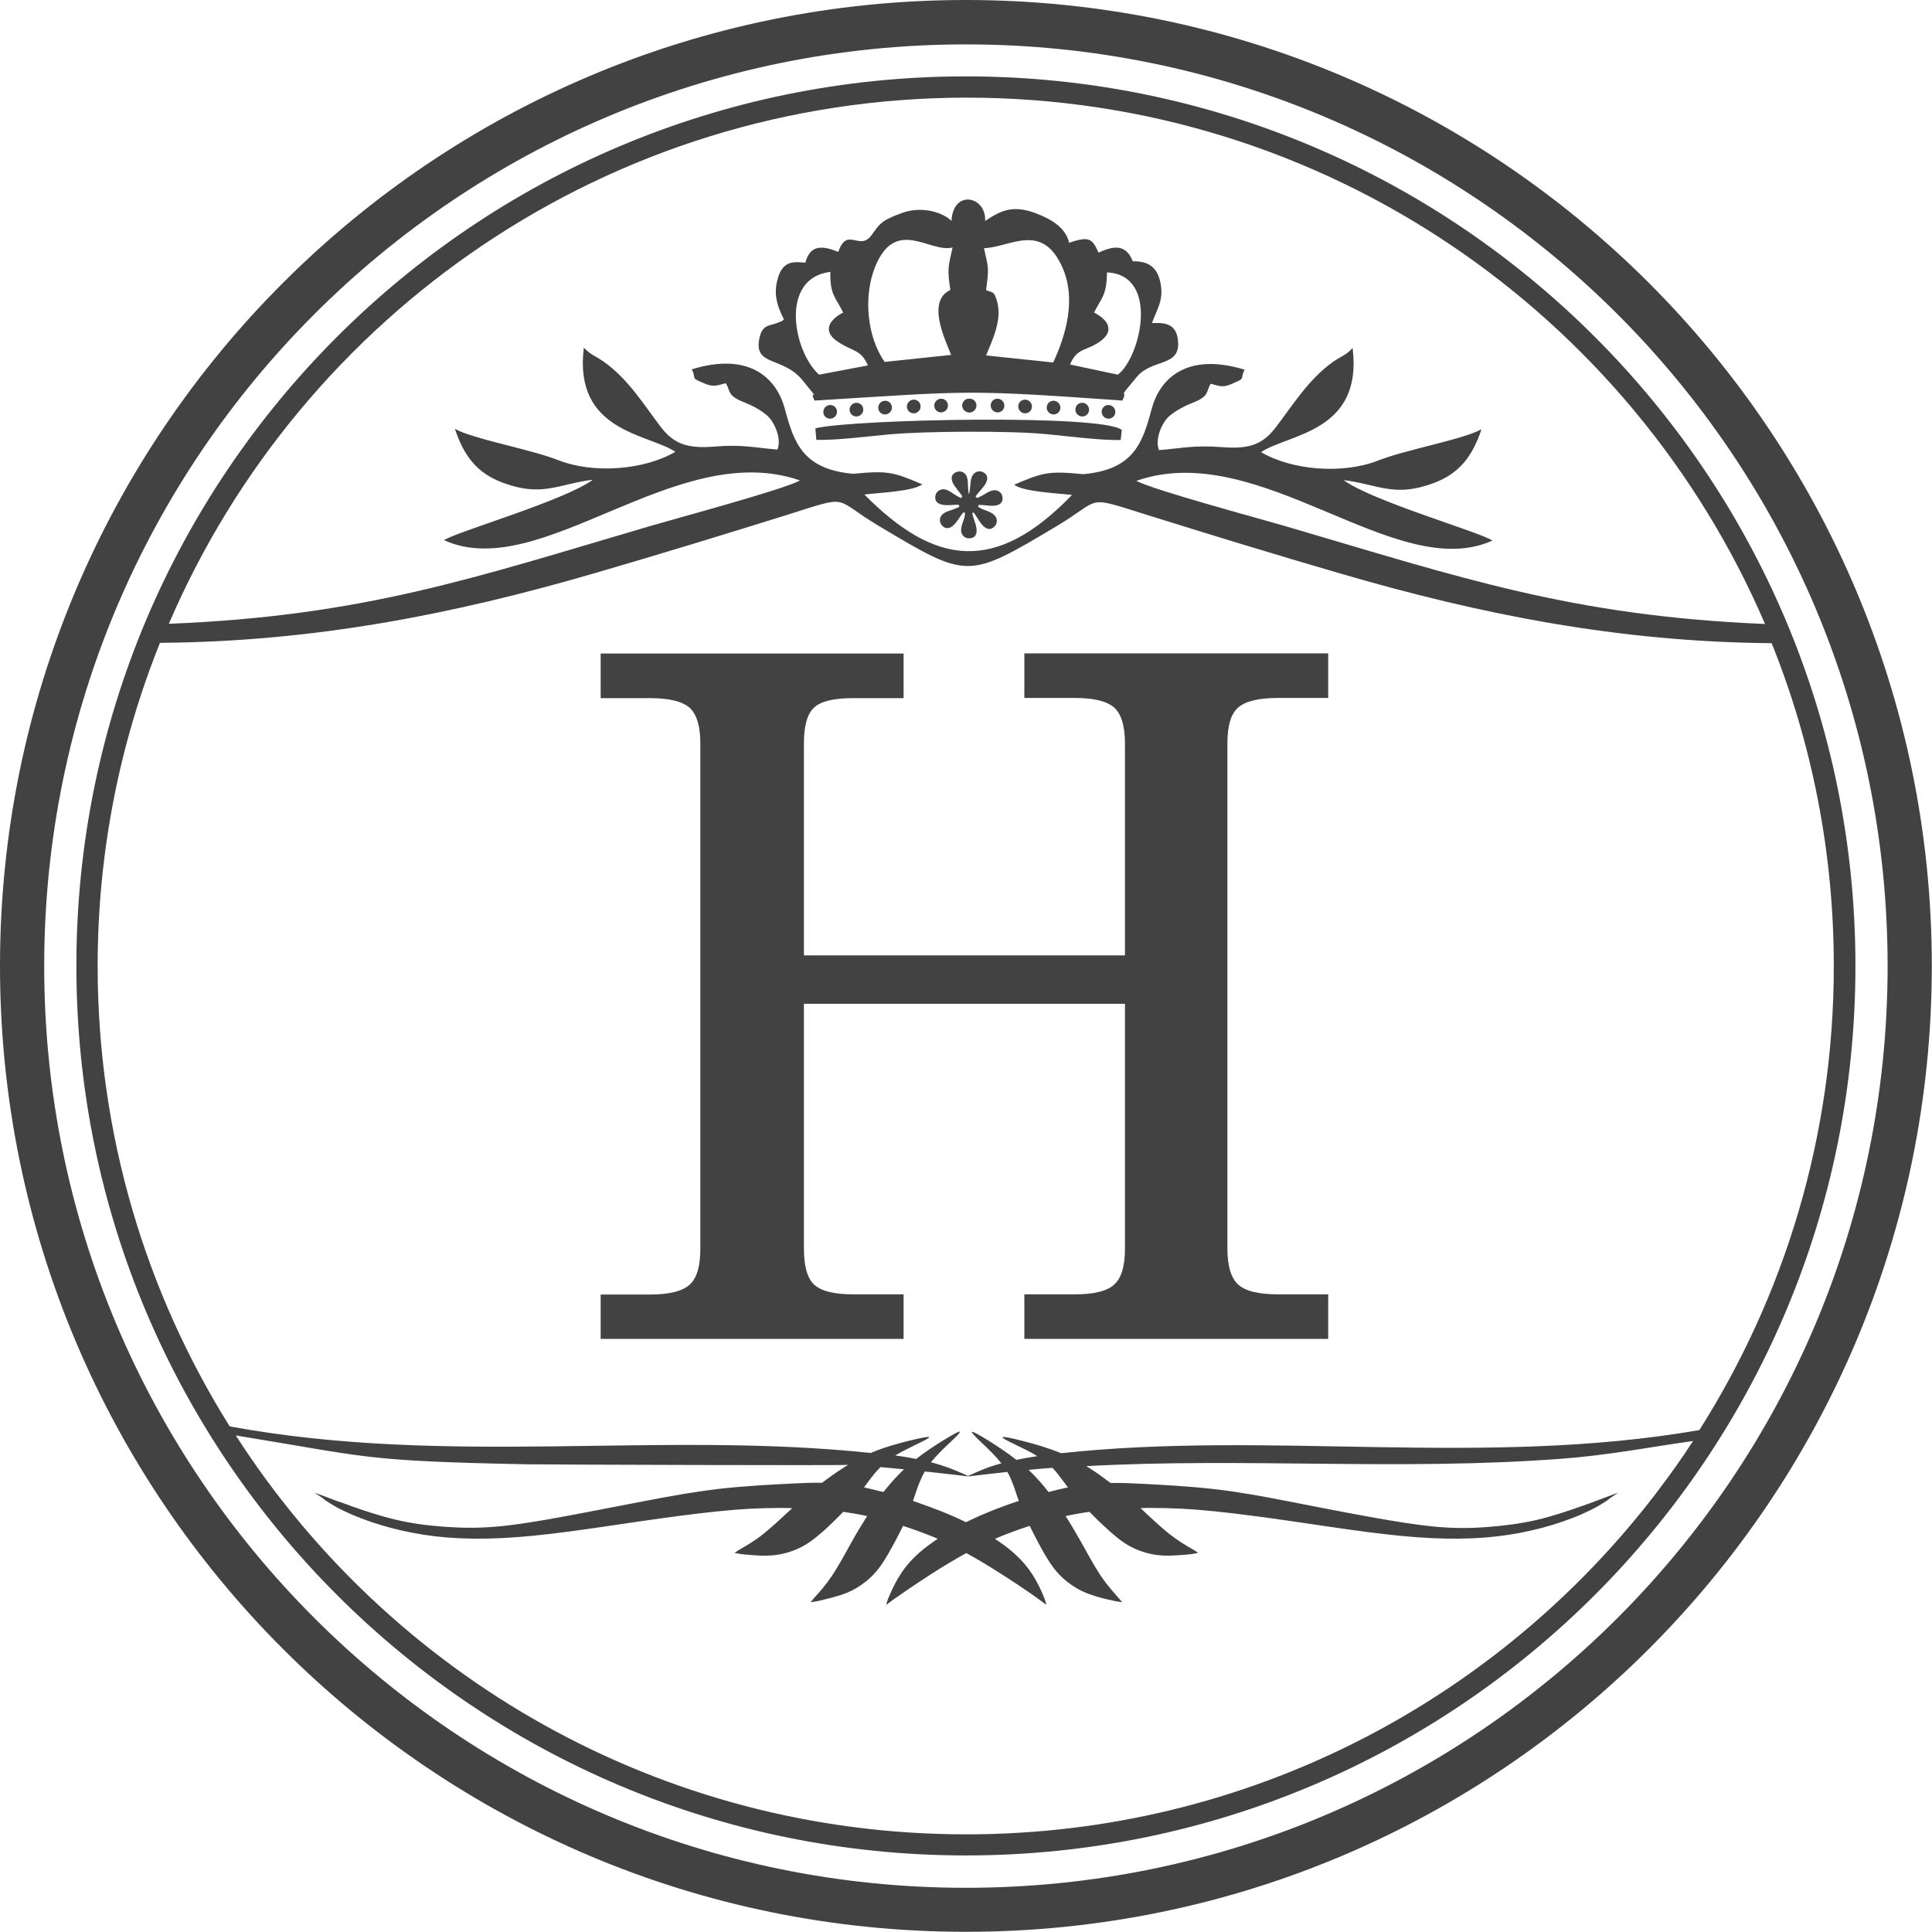 <?xml version="1.0" encoding="UTF-8"?>
<!DOCTYPE svg PUBLIC "-//W3C//DTD SVG 1.1//EN" "http://www.w3.org/Graphics/SVG/1.1/DTD/svg11.dtd">
<!-- Creator: CorelDRAW 2019 (64-Bit) -->
<svg xmlns="http://www.w3.org/2000/svg" xml:space="preserve" width="11.609mm" height="11.609mm" version="1.1" style="shape-rendering:geometricPrecision; text-rendering:geometricPrecision; image-rendering:optimizeQuality; fill-rule:evenodd; clip-rule:evenodd"
viewBox="0 0 104.47 104.47"
 xmlns:xlink="http://www.w3.org/1999/xlink">
 <defs>
  <style type="text/css">
   <![CDATA[
    .fil0 {fill:#434242}
    .fil1 {fill:#434242;fill-rule:nonzero}
   ]]>
  </style>
 </defs>
 <g id="Слой_x0020_1">
  <path class="fil0" d="M52.23 0c28.85,0 52.23,23.39 52.23,52.23 0,28.85 -23.39,52.23 -52.23,52.23 -28.85,0 -52.23,-23.39 -52.23,-52.23 0,-28.85 23.39,-52.23 52.23,-52.23zm0 2.4c27.52,0 49.84,22.31 49.84,49.84 0,27.52 -22.31,49.84 -49.84,49.84 -27.52,0 -49.84,-22.31 -49.84,-49.84 0,-27.52 22.31,-49.84 49.84,-49.84z"/>
  <path class="fil0" d="M52.23 4.13c26.56,0 48.1,21.53 48.1,48.1 0,26.56 -21.53,48.1 -48.1,48.1 -26.56,0 -48.1,-21.53 -48.1,-48.1 0,-26.56 21.53,-48.1 48.1,-48.1zm-33.9 77.07c0.18,0.06 0.37,0.13 0.58,0.21 0.73,0.26 1.61,0.56 2.51,0.77 0.89,0.21 1.79,0.32 2.66,0.38 0.87,0.06 1.7,0.08 2.76,-0.01 1.05,-0.09 2.32,-0.3 3.72,-0.56 1.41,-0.26 2.95,-0.57 4.34,-0.83 1.39,-0.27 2.63,-0.49 3.96,-0.65 1.33,-0.15 2.75,-0.23 3.97,-0.29 0.56,-0.03 1.09,-0.05 1.62,-0.04 0.03,-0.02 0.05,-0.04 0.08,-0.06 0.4,-0.3 0.85,-0.62 1.33,-0.91l-0.03 -0c-0,0.04 -15.91,-0.01 -17.34,-0.03 -8.95,-0.18 -8.53,-0.39 -15.74,-1.56 8.35,12.98 22.92,21.57 39.5,21.57 15.2,0 28.71,-7.23 37.29,-18.43l0 0 0 -0c0.7,-0.92 1.38,-1.86 2.01,-2.84 -2.36,0.33 -4.57,0.77 -7.12,0.96 -8.73,0.66 -17.17,-0.07 -25.69,0.4 0.45,0.27 0.86,0.57 1.23,0.85 0.03,0.02 0.05,0.04 0.08,0.06 0.54,-0.01 1.06,0.01 1.62,0.04 1.22,0.06 2.64,0.14 3.97,0.29 1.33,0.15 2.57,0.38 3.96,0.65 1.39,0.27 2.94,0.58 4.34,0.83 1.41,0.26 2.67,0.46 3.73,0.56 1.05,0.09 1.89,0.08 2.76,0.01 0.87,-0.06 1.77,-0.18 2.66,-0.38 0.89,-0.21 1.77,-0.51 2.5,-0.77 0.21,-0.07 0.4,-0.14 0.58,-0.21l1.33 -0.5 -0.45 0.31c-0.09,0.08 -0.28,0.21 -0.5,0.34 -0.16,0.1 -0.35,0.2 -0.55,0.3l0 0 0 0c-0.29,0.14 -0.61,0.29 -0.99,0.43 -0.64,0.25 -1.41,0.49 -2.21,0.67 -0.79,0.18 -1.61,0.31 -2.5,0.38 -0.89,0.07 -1.86,0.08 -2.92,0.03 -1.07,-0.05 -2.23,-0.17 -3.46,-0.33 -1.24,-0.16 -2.54,-0.36 -3.98,-0.57 -1.44,-0.21 -3.01,-0.42 -4.28,-0.55 -1.28,-0.13 -2.25,-0.18 -3.43,-0.18 -0.18,0 -0.37,0 -0.56,0.01 0.53,0.49 1.08,1.02 1.58,1.41 0.5,0.39 0.93,0.64 1.18,0.78 0.06,0.04 0.11,0.06 0.15,0.09l0 0 0 0c0.03,0.02 0.06,0.04 0.08,0.05l0 0 0 0 0.13 0.09 -0.21 0.04c-0.08,0.02 -0.2,0.03 -0.37,0.05 -0.31,0.03 -0.77,0.06 -1.17,0.06 -0.4,-0.01 -0.75,-0.06 -1.12,-0.17 -0.37,-0.11 -0.78,-0.28 -1.21,-0.58 -0.43,-0.3 -0.89,-0.73 -1.35,-1.17 -0.15,-0.15 -0.3,-0.3 -0.45,-0.45 -0.19,0.03 -0.38,0.05 -0.57,0.09 -0.24,0.04 -0.48,0.09 -0.72,0.14 0.3,0.46 0.55,0.9 0.82,1.37 0.35,0.63 0.72,1.31 1.07,1.84 0.35,0.52 0.69,0.89 0.88,1.11 0.1,0.11 0.16,0.18 0.19,0.22l0.1 0.12 -0.31 -0.05 -0.01 -0 -0 0 0 0c-0.04,-0.01 -0.09,-0.02 -0.14,-0.03l0 0c-0.04,-0.01 -0.08,-0.02 -0.13,-0.03 -0.3,-0.06 -0.75,-0.17 -1.13,-0.31 -0.38,-0.13 -0.69,-0.29 -1.01,-0.51 -0.32,-0.22 -0.65,-0.5 -0.97,-0.92 -0.32,-0.42 -0.63,-0.97 -0.92,-1.53 -0.13,-0.25 -0.26,-0.5 -0.38,-0.75 -0.32,0.1 -0.62,0.21 -0.9,0.31 -0.36,0.13 -0.68,0.26 -0.98,0.39 0.1,0.06 0.19,0.13 0.28,0.19 0.73,0.51 1.2,0.98 1.56,1.47 0.36,0.49 0.61,1.02 0.75,1.35 0.14,0.33 0.17,0.47 0.18,0.53 0.01,0.05 0.01,0.02 -0.41,-0.28 -0.41,-0.3 -1.23,-0.86 -1.99,-1.34 -0.68,-0.44 -1.3,-0.81 -1.92,-1.15 -0.61,0.34 -1.24,0.71 -1.92,1.15 -0.76,0.49 -1.58,1.05 -1.99,1.34 -0.41,0.3 -0.42,0.33 -0.41,0.28 0.01,-0.05 0.04,-0.2 0.19,-0.53 0.14,-0.33 0.39,-0.85 0.75,-1.35 0.36,-0.49 0.83,-0.96 1.56,-1.47 0.09,-0.06 0.18,-0.13 0.28,-0.19 -0.29,-0.13 -0.62,-0.25 -0.98,-0.39 -0.28,-0.1 -0.58,-0.21 -0.9,-0.31 -0.12,0.25 -0.25,0.5 -0.38,0.75 -0.3,0.56 -0.6,1.11 -0.92,1.53 -0.32,0.42 -0.65,0.7 -0.97,0.92 -0.32,0.22 -0.63,0.38 -1.01,0.51 -0.38,0.13 -0.83,0.24 -1.13,0.31 -0.05,0.01 -0.09,0.02 -0.13,0.03l0 0c-0.05,0.01 -0.1,0.02 -0.14,0.03l0 0 -0 0 -0.01 0 -0.31 0.05 0.1 -0.12c0.03,-0.05 0.09,-0.12 0.19,-0.22 0.2,-0.22 0.53,-0.59 0.88,-1.11 0.35,-0.53 0.72,-1.21 1.07,-1.84 0.26,-0.47 0.52,-0.9 0.82,-1.37 -0.24,-0.05 -0.48,-0.1 -0.72,-0.14 -0.19,-0.03 -0.38,-0.06 -0.57,-0.09 -0.15,0.15 -0.3,0.3 -0.45,0.45 -0.45,0.45 -0.92,0.87 -1.35,1.17 -0.43,0.3 -0.84,0.47 -1.21,0.58 -0.37,0.11 -0.72,0.16 -1.12,0.17 -0.4,0.01 -0.86,-0.03 -1.17,-0.06 -0.17,-0.02 -0.29,-0.03 -0.37,-0.05l-0.21 -0.04 0.13 -0.09 0 -0 0 0c0.02,-0.01 0.05,-0.03 0.08,-0.05l0 0 0 0c0.04,-0.03 0.09,-0.05 0.15,-0.09 0.25,-0.15 0.69,-0.39 1.18,-0.78 0.49,-0.39 1.05,-0.92 1.58,-1.41 -0.19,-0 -0.38,-0.01 -0.56,-0.01 -1.18,-0 -2.16,0.05 -3.43,0.18 -1.28,0.13 -2.84,0.34 -4.28,0.55 -1.44,0.21 -2.75,0.41 -3.98,0.57 -1.24,0.16 -2.4,0.28 -3.46,0.33 -1.06,0.05 -2.03,0.04 -2.92,-0.03 -0.89,-0.07 -1.7,-0.2 -2.5,-0.38 -0.79,-0.18 -1.57,-0.42 -2.21,-0.67 -0.37,-0.14 -0.7,-0.29 -0.99,-0.43l0 0 0 0c-0.21,-0.1 -0.39,-0.2 -0.55,-0.3 -0.22,-0.13 -0.41,-0.26 -0.5,-0.34l-0.45 -0.31 1.33 0.5zm28.79 -2.65c0.74,-0.31 1.5,-0.51 2.06,-0.65 0.65,-0.16 1.04,-0.23 1.06,-0.19 0.03,0.05 -0.31,0.21 -0.72,0.41 -0.35,0.17 -0.76,0.37 -1.11,0.58 0.42,0.06 0.79,0.12 1.13,0.19 0.5,-0.39 1.01,-0.72 1.41,-0.97 0.57,-0.35 0.91,-0.54 0.95,-0.5 0.04,0.04 -0.23,0.3 -0.56,0.61 -0.33,0.31 -0.71,0.68 -1,1.04 0.1,0.03 0.2,0.05 0.29,0.08 0.76,0.22 1.27,0.46 1.54,0.58 0.08,0.04 0.14,0.07 0.18,0.08 0.03,-0.02 0.09,-0.04 0.18,-0.08 0.26,-0.12 0.78,-0.37 1.54,-0.58 0.03,-0.01 0.06,-0.02 0.08,-0.02 -0.01,-0.02 -0.03,-0.04 -0.04,-0.05 -0.29,-0.36 -0.67,-0.73 -1,-1.04 -0.33,-0.31 -0.59,-0.58 -0.56,-0.61 0.04,-0.04 0.39,0.15 0.95,0.5 0.41,0.26 0.94,0.6 1.46,1.01 0.34,-0.07 0.71,-0.14 1.13,-0.2 -0.36,-0.23 -0.79,-0.43 -1.16,-0.61 -0.41,-0.2 -0.74,-0.36 -0.72,-0.41 0.03,-0.05 0.41,0.02 1.06,0.19 0.57,0.14 1.35,0.36 2.11,0.67 11.37,-1.23 22.84,0.77 34.51,-1.25 4.6,-7.26 7.27,-15.86 7.27,-25.09 0,-6.17 -1.19,-12.07 -3.36,-17.46 -8.26,-0.07 -15.73,-1.55 -23.33,-3.77 -3.54,-1.03 -7,-2.09 -10.52,-3.19 -3.35,-1.05 -2.31,-0.86 -4.83,0.64 -4.83,2.88 -4.78,2.85 -9.6,-0.02 -2.52,-1.5 -1.48,-1.7 -4.83,-0.64 -3.52,1.1 -6.98,2.16 -10.52,3.19 -7.66,2.23 -15.19,3.71 -23.52,3.77 -2.17,5.4 -3.37,11.3 -3.37,17.48 0,9.14 2.62,17.67 7.14,24.89 11.87,2.18 23.16,0.22 34.69,1.44zm0.49 0.78c-0.11,0.11 -0.21,0.23 -0.32,0.35 -0.19,0.23 -0.37,0.48 -0.57,0.75 0.33,0.07 0.69,0.16 1.05,0.25 0.33,-0.42 0.7,-0.84 1.11,-1.23 -0.4,-0.04 -0.83,-0.08 -1.27,-0.12zm2.4 0.24c-0.12,0.2 -0.21,0.4 -0.3,0.62 -0.12,0.3 -0.22,0.62 -0.34,0.97 0.55,0.19 1.09,0.39 1.58,0.58 0.47,0.19 0.9,0.38 1.28,0.57 0.39,-0.19 0.81,-0.38 1.28,-0.57 0.49,-0.2 1.03,-0.4 1.58,-0.58 -0.13,-0.35 -0.22,-0.68 -0.34,-0.97 -0.08,-0.21 -0.17,-0.41 -0.28,-0.6l-0.07 0.01c-1.18,0.13 -1.67,0.19 -1.91,0.22 -0.04,0.01 -0.08,0.01 -0.1,0.01 -0,0 -0.01,0 -0.03,0 -0.02,0 -0.03,0 -0.03,-0 -0.03,-0 -0.06,-0.01 -0.1,-0.01 -0.24,-0.03 -0.72,-0.09 -1.91,-0.22l-0.31 -0.03zm5.61 -0.09c0.4,0.38 0.76,0.79 1.08,1.2 0.36,-0.1 0.71,-0.18 1.05,-0.25 -0.21,-0.27 -0.39,-0.52 -0.57,-0.75 -0.09,-0.11 -0.18,-0.21 -0.27,-0.31 -0.43,0.03 -0.86,0.07 -1.29,0.11zm39.78 -45.74c-10.43,-0.44 -16.42,-2.51 -25.83,-5.27 -1.39,-0.41 -7.24,-1.98 -8.12,-2.47 6.68,-2.33 14.02,5.6 19.25,3.23 -0.68,-0.46 -6.5,-2.13 -8.05,-3.27 1.91,0.24 2.73,0.95 4.85,0.17 1.4,-0.51 2.12,-1.45 2.61,-2.92 -0.98,0.55 -4.08,1.1 -5.58,1.69 -1.93,0.76 -4.67,0.53 -6.34,-0.45 1.47,-0.99 5.52,-1.07 4.95,-5.63 -0.42,0.44 -0.57,0.4 -1.09,0.77 -1.29,0.93 -2.13,2.29 -3.05,3.5 -0.7,0.92 -1.41,1.21 -2.91,1.09 -1.5,-0.12 -2.2,0.06 -3.42,0.16 -0.23,-0.57 0.14,-1.48 0.57,-1.85 0.31,-0.26 0.74,-0.51 1.3,-0.73 0.89,-0.35 0.67,-0.63 0.93,-1.01 0.41,0.11 0.65,0.23 1.11,0.02 0.84,-0.37 0.43,-0.18 0.72,-0.78 -3.1,-0.95 -4.58,0.46 -5.02,2.11 -0.49,1.8 -0.93,3.29 -3.7,3.54 -1.89,-0.18 -2.17,-0.1 -3.74,0.57 0.5,0.38 2.28,0.46 3.13,0.55 -4.11,4.26 -7.39,3.86 -11.23,-0.02 0.85,-0.1 2.63,-0.17 3.13,-0.55 -1.57,-0.67 -1.85,-0.75 -3.74,-0.57 -2.77,-0.25 -3.21,-1.74 -3.7,-3.54 -0.45,-1.65 -1.93,-3.06 -5.02,-2.11 0.28,0.6 -0.12,0.42 0.72,0.78 0.46,0.2 0.71,0.08 1.11,-0.03 0.27,0.38 0.05,0.66 0.94,1.01 0.56,0.22 0.99,0.47 1.29,0.73 0.43,0.37 0.8,1.28 0.57,1.85 -1.23,-0.1 -1.92,-0.29 -3.42,-0.16 -1.5,0.12 -2.21,-0.17 -2.91,-1.09 -0.91,-1.2 -1.75,-2.57 -3.05,-3.49 -0.52,-0.37 -0.67,-0.34 -1.09,-0.77 -0.57,4.56 3.48,4.65 4.95,5.63 -1.67,0.98 -4.41,1.21 -6.34,0.45 -1.5,-0.59 -4.6,-1.14 -5.58,-1.69 0.48,1.47 1.21,2.41 2.61,2.92 2.12,0.78 2.94,0.07 4.85,-0.17 -1.55,1.14 -7.37,2.81 -8.05,3.27 5.23,2.38 12.57,-5.56 19.25,-3.23 -0.88,0.49 -6.73,2.06 -8.12,2.47 -9.46,2.78 -15.46,4.86 -26.01,5.28 7.18,-16.73 23.8,-28.45 43.15,-28.45 19.36,0 35.98,11.72 43.16,28.46z"/>
  <path class="fil1" d="M32.48 72.41l0 -2.41 2.66 0c1.05,0 1.77,-0.18 2.16,-0.54 0.39,-0.36 0.57,-1.01 0.57,-1.94l0 -27.31c0,-0.93 -0.19,-1.57 -0.57,-1.93 -0.39,-0.35 -1.1,-0.53 -2.16,-0.53l-2.66 0 0 -2.41 16.38 0 0 2.41 -2.73 0c-1.04,0 -1.75,0.17 -2.11,0.51 -0.37,0.34 -0.55,0.99 -0.55,1.94l0 11.46 17.36 0 0 -11.46c0,-0.93 -0.19,-1.57 -0.57,-1.93 -0.39,-0.35 -1.1,-0.53 -2.13,-0.53l-2.74 0 0 -2.41 16.43 0 0 2.41 -2.71 0c-1.06,0 -1.78,0.18 -2.17,0.53 -0.39,0.35 -0.57,0.99 -0.57,1.93l0 27.31c0,0.93 0.19,1.58 0.57,1.94 0.39,0.36 1.1,0.54 2.17,0.54l2.71 0 0 2.41 -16.43 0 0 -2.41 2.74 0c1.04,0 1.75,-0.18 2.13,-0.54 0.39,-0.36 0.57,-1.01 0.57,-1.94l0 -13.23 -17.36 0 0 13.23c0,0.95 0.18,1.6 0.55,1.95 0.37,0.35 1.07,0.53 2.11,0.53l2.73 0 0 2.41 -16.38 0z"/>
  <path class="fil0" d="M59.16 16.9c0.43,-0.86 0.67,-0.89 0.7,-2.17 2.84,0.13 1.84,4.55 0.59,5.53l-2.59 -0.55c0.39,-0.94 0.89,-0.7 1.67,-1.28 0.75,-0.57 0.37,-1.15 -0.37,-1.53zm-14.87 3.36c-1.39,-1.24 -2.16,-5.22 0.61,-5.56 -0.03,1.26 0.29,1.36 0.69,2.2 -0.8,0.42 -1.1,1.03 -0.3,1.57 0.85,0.57 1.25,0.4 1.64,1.29l-2.64 0.5zm8.92 -6.84c1.41,-0.04 3.16,-1.47 4.26,1.09 0.71,1.65 0.2,3.55 -0.52,5.09l-3.63 -0.38c0.3,-0.75 0.91,-1.92 0.58,-2.98 -0.15,-0.48 -0.19,-0.4 -0.58,-0.55 0.16,-1.23 0.14,-1.14 -0.11,-2.26zm-5.37 6.15c-0.95,-1.32 -1.17,-3.54 -0.52,-5.14 1.11,-2.74 2.98,-0.72 4.19,-1.05 -0.23,1.04 -0.3,1.15 -0.12,2.3 -1.3,0.6 -0.29,2.67 0.04,3.51l-3.58 0.38zm3.62 -7.62c-0.55,-0.52 -1.67,-0.8 -2.67,-0.44 -1.26,0.45 -1.24,0.66 -1.69,1.24 -0.63,0.82 -1.3,-0.51 -1.77,0.87 -0.81,-0.32 -1.51,-0.44 -1.78,0.58 -0.48,-0.01 -1.22,-0.23 -1.51,0.92 -0.22,0.83 0,1.46 0.35,2.15 -0.14,0.12 -0.05,0.07 -0.38,0.2 -0.39,0.15 -0.77,0.08 -0.93,0.75 -0.39,1.64 1.24,1 2.33,2.36 1.19,1.49 0.26,0.24 0.63,1.08 8.48,-0.52 8.03,-0.61 16.65,0 0.36,-0.75 -0.41,0.14 0.79,-1.29 0.86,-1.02 2.46,-0.48 2.2,-2.08 -0.12,-0.73 -0.61,-0.86 -1.39,-0.82 0.3,-0.83 0.67,-1.27 0.44,-2.27 -0.17,-0.71 -0.59,-1.09 -1.48,-1.07 -0.39,-1.04 -1.18,-0.77 -1.85,-0.47 -0.33,-0.73 -0.47,-0.92 -1.59,-0.53 -0.17,-0.79 -0.93,-1.27 -1.78,-1.59 -1.28,-0.49 -1.94,-0.14 -2.76,0.41 0.07,-1.35 -1.74,-1.73 -1.82,-0z"/>
  <path class="fil0" d="M44.14 23.78c0.94,0.05 2.92,-0.2 3.94,-0.29 1.91,-0.18 6.59,-0.2 8.45,-0.02 1.06,0.1 3.07,0.36 4.07,0.32l0.06 -0.54c-1.01,-0.87 -14.61,-0.58 -16.57,-0.09l0.05 0.62z"/>
  <path class="fil0" d="M52.4 21.56c0.2,0 0.37,0.17 0.37,0.37 0,0.21 -0.16,0.37 -0.37,0.37 -0.2,0 -0.37,-0.17 -0.37,-0.37 0,-0.21 0.16,-0.37 0.37,-0.37z"/>
  <path class="fil0" d="M52.43 21.56c-0.2,0 -0.37,0.17 -0.37,0.37 0,0.21 0.16,0.37 0.37,0.37 0.2,0 0.37,-0.17 0.37,-0.37 0,-0.21 -0.16,-0.37 -0.37,-0.37z"/>
  <path class="fil0" d="M53.94 21.56c0.2,0 0.37,0.17 0.37,0.37 0,0.21 -0.16,0.37 -0.37,0.37 -0.2,0 -0.37,-0.17 -0.37,-0.37 0,-0.21 0.16,-0.37 0.37,-0.37z"/>
  <path class="fil0" d="M50.89 21.56c-0.2,0 -0.37,0.17 -0.37,0.37 0,0.21 0.16,0.37 0.37,0.37 0.2,0 0.37,-0.17 0.37,-0.37 0,-0.21 -0.16,-0.37 -0.37,-0.37z"/>
  <path class="fil0" d="M55.43 21.61c0.2,0 0.37,0.17 0.37,0.37 0,0.21 -0.16,0.37 -0.37,0.37 -0.2,0 -0.37,-0.17 -0.37,-0.37 0,-0.21 0.16,-0.37 0.37,-0.37z"/>
  <path class="fil0" d="M49.41 21.61c-0.2,0 -0.37,0.17 -0.37,0.37 0,0.21 0.16,0.37 0.37,0.37 0.2,0 0.37,-0.17 0.37,-0.37 0,-0.21 -0.16,-0.37 -0.37,-0.37z"/>
  <path class="fil0" d="M56.97 21.67c0.2,0 0.37,0.17 0.37,0.37 0,0.21 -0.16,0.37 -0.37,0.37 -0.2,0 -0.37,-0.17 -0.37,-0.37 0,-0.21 0.16,-0.37 0.37,-0.37z"/>
  <path class="fil0" d="M47.86 21.67c-0.2,0 -0.37,0.17 -0.37,0.37 0,0.21 0.16,0.37 0.37,0.37 0.2,0 0.37,-0.17 0.37,-0.37 0,-0.21 -0.16,-0.37 -0.37,-0.37z"/>
  <path class="fil0" d="M58.52 21.78c0.2,0 0.37,0.17 0.37,0.37 0,0.21 -0.16,0.37 -0.37,0.37 -0.2,0 -0.37,-0.17 -0.37,-0.37 0,-0.21 0.16,-0.37 0.37,-0.37z"/>
  <path class="fil0" d="M46.31 21.78c-0.2,0 -0.37,0.17 -0.37,0.37 0,0.21 0.16,0.37 0.37,0.37 0.2,0 0.37,-0.17 0.37,-0.37 0,-0.21 -0.16,-0.37 -0.37,-0.37z"/>
  <path class="fil0" d="M59.94 21.9c0.2,0 0.37,0.17 0.37,0.37 0,0.21 -0.16,0.37 -0.37,0.37 -0.2,0 -0.37,-0.17 -0.37,-0.37 0,-0.21 0.16,-0.37 0.37,-0.37z"/>
  <path class="fil0" d="M44.89 21.9c-0.2,0 -0.37,0.17 -0.37,0.37 0,0.21 0.16,0.37 0.37,0.37 0.2,0 0.37,-0.17 0.37,-0.37 0,-0.21 -0.16,-0.37 -0.37,-0.37z"/>
  <path class="fil0" d="M52.18 27.74l-0.08 -0.04c-0.1,0.11 -0.19,0.25 -0.27,0.37 -0.09,0.13 -0.21,0.29 -0.33,0.38 -0.21,0.16 -0.42,0.15 -0.59,-0.07 -0.07,-0.1 -0.1,-0.2 -0.08,-0.32 0.02,-0.12 0.08,-0.21 0.17,-0.28 0.12,-0.09 0.28,-0.15 0.42,-0.19 0.15,-0.05 0.3,-0.11 0.45,-0.18l-0 -0.04 -0.02 -0.07c-0.15,-0.01 -0.31,0 -0.45,0.01 -0.15,0.01 -0.35,0.01 -0.5,-0.03 -0.26,-0.07 -0.38,-0.24 -0.31,-0.51 0.03,-0.12 0.1,-0.2 0.21,-0.26 0.1,-0.06 0.22,-0.07 0.33,-0.04 0.14,0.04 0.29,0.13 0.41,0.22 0.13,0.09 0.27,0.17 0.42,0.24l0.01 -0.01 0.07 -0.08c-0.08,-0.12 -0.18,-0.25 -0.27,-0.36 -0.09,-0.12 -0.22,-0.28 -0.27,-0.42 -0.09,-0.25 -0.03,-0.45 0.23,-0.54 0.11,-0.04 0.22,-0.04 0.33,0.01 0.11,0.05 0.18,0.14 0.22,0.25 0.05,0.14 0.06,0.31 0.06,0.46 0,0.15 0.02,0.31 0.04,0.46l0.02 -0c0.04,-0.16 0.06,-0.32 0.07,-0.48 0.01,-0.15 0.03,-0.32 0.09,-0.46 0.05,-0.11 0.13,-0.19 0.24,-0.24 0.11,-0.05 0.22,-0.04 0.33,0 0.25,0.11 0.31,0.31 0.2,0.56 -0.06,0.14 -0.19,0.29 -0.29,0.41 -0.09,0.11 -0.2,0.23 -0.29,0.35l0.07 0.08 0.01 0.01c0.15,-0.06 0.29,-0.13 0.43,-0.22 0.13,-0.08 0.27,-0.16 0.42,-0.19 0.12,-0.03 0.23,-0.01 0.33,0.05 0.1,0.06 0.17,0.15 0.19,0.27 0.06,0.27 -0.07,0.43 -0.33,0.49 -0.15,0.03 -0.35,0.02 -0.5,0 -0.14,-0.01 -0.31,-0.03 -0.45,-0.03l-0.02 0.07 -0.01 0.04c0.14,0.08 0.29,0.15 0.44,0.2 0.14,0.05 0.3,0.12 0.41,0.22 0.09,0.08 0.15,0.17 0.16,0.29 0.01,0.12 -0.02,0.23 -0.1,0.32 -0.18,0.21 -0.39,0.21 -0.59,0.04 -0.12,-0.1 -0.23,-0.27 -0.31,-0.39 -0.08,-0.12 -0.16,-0.26 -0.25,-0.38l-0.08 0.04c0.03,0.14 0.09,0.3 0.13,0.44 0.05,0.14 0.11,0.34 0.11,0.49 0,0.27 -0.13,0.43 -0.41,0.43 -0.12,0 -0.22,-0.04 -0.31,-0.13 -0.08,-0.09 -0.12,-0.19 -0.12,-0.31 0,-0.15 0.05,-0.31 0.1,-0.45 0.06,-0.15 0.1,-0.3 0.12,-0.46z"/>
 </g>
</svg>
